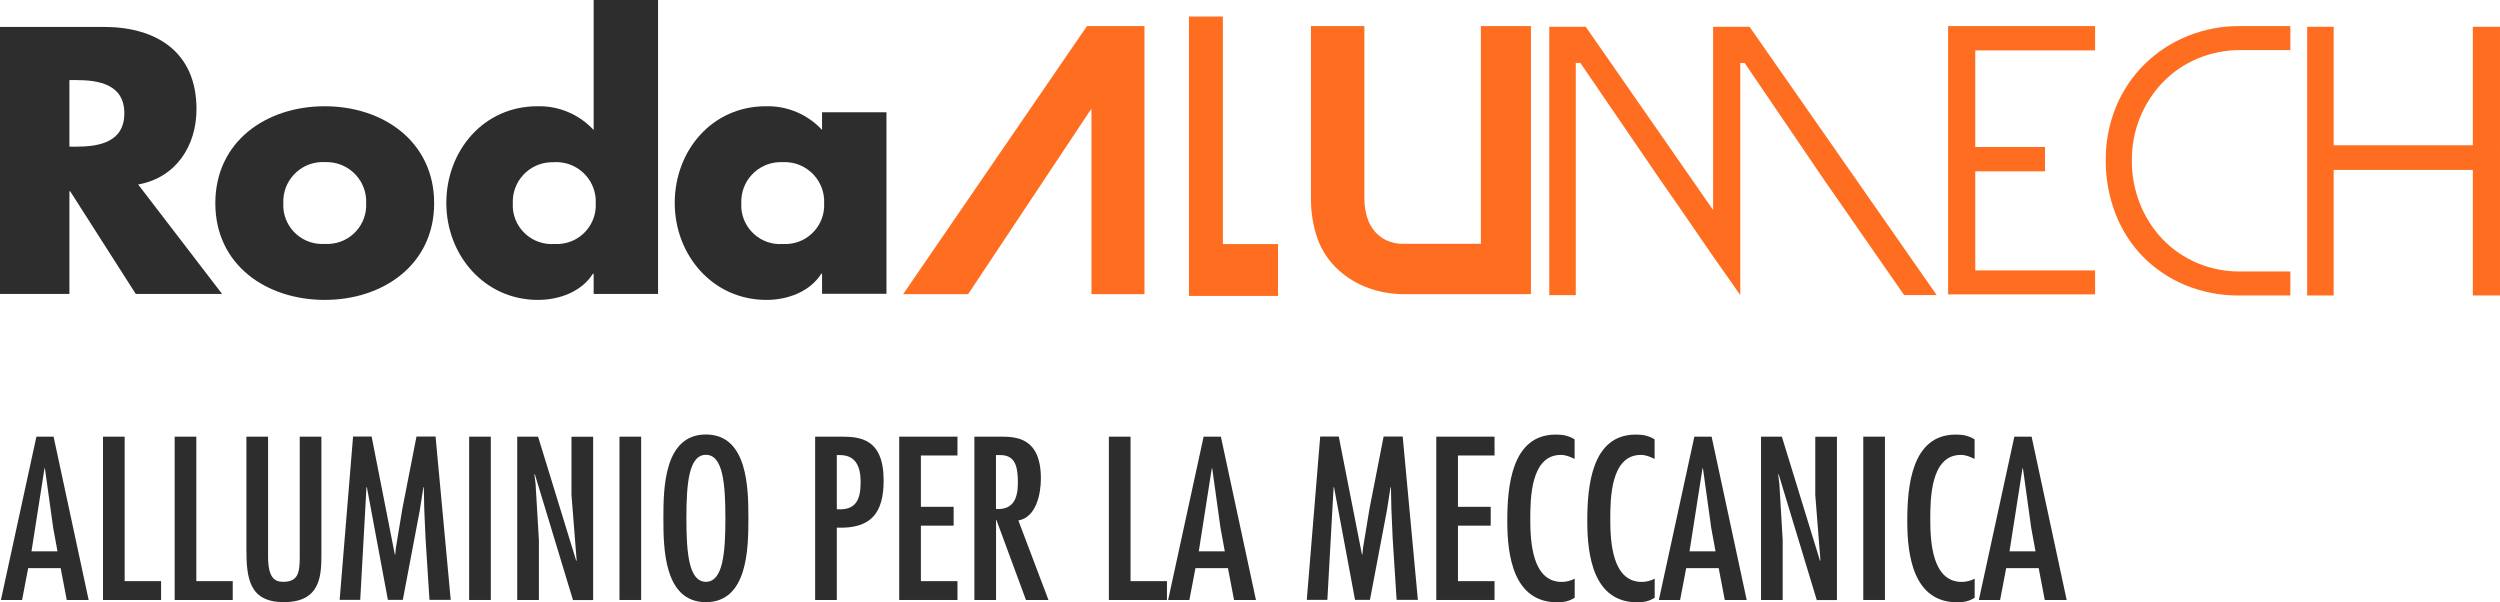 <?xml version="1.0" encoding="UTF-8"?><svg id="Livello_1" xmlns="http://www.w3.org/2000/svg" viewBox="0 0 300.01 72.28"><defs><style>.cls-1{fill:#2e2d2d;}.cls-1,.cls-2{stroke-width:0px;}.cls-2{fill:#ff6e20;}</style></defs><g id="Raggruppa_3"><path id="Tracciato_8" class="cls-2" d="M142.68,1.98v33.53h10.69v-6.22h-6.62V1.98h-4.07Z"/></g><g id="Raggruppa_9"><g id="Raggruppa_4"><path id="Tracciato_9" class="cls-2" d="M183.72,35.3h-15.51c-1.37-.03-2.72-.28-4-.74-1.29-.47-2.48-1.17-3.5-2.08-1.21-1.07-2.13-2.44-2.65-3.97-.5-1.48-.74-3.03-.74-4.58V3.13h6.41v20.68c0,.76.1,1.52.32,2.24.18.62.49,1.19.9,1.69.4.47.89.85,1.45,1.11.65.29,1.35.42,2.05.41h9.26V3.13h6.01v32.17Z"/></g><g id="Raggruppa_5"><path id="Tracciato_10" class="cls-2" d="M137.35,35.3h-6.37V13.03l-14.8,22.27h-7.8L130.44,3.13h6.9v32.17h.01Z"/></g><g id="Raggruppa_6"><path id="Tracciato_11" class="cls-2" d="M205.58,3.22v21.98l-15.28-21.98h-4.38v32.2h3.18V7.55h.55l9.62,14.08,2.06,2.96,4.25,6.18,3.26,4.64V7.55h.52l9.57,14.08,2.06,2.96,7.51,10.82h3.91L209.96,3.22h-4.38Z"/></g><g id="Raggruppa_7"><path id="Tracciato_12" class="cls-2" d="M233.78,3.13v32.2h17.64v-2.88h-14.38v-11.89h8.37v-2.92h-8.37V6.05h14.38v-2.92h-17.64Z"/></g><g id="Raggruppa_8"><path id="Tracciato_13" class="cls-2" d="M263.69,7.04c-1.56.66-2.97,1.62-4.14,2.83-1.17,1.22-2.09,2.64-2.73,4.21-.67,1.64-1,3.39-.99,5.15-.02,1.82.33,3.63,1.01,5.32.64,1.57,1.57,3.01,2.75,4.23,1.17,1.19,2.56,2.14,4.1,2.79,1.62.68,3.35,1.02,5.11,1.01h6.05v2.88h-6.05c-2.25.03-4.49-.39-6.57-1.25-1.91-.79-3.64-1.96-5.09-3.43-1.43-1.48-2.54-3.23-3.28-5.15-.78-2.04-1.18-4.21-1.16-6.4-.02-2.21.4-4.41,1.25-6.46.79-1.91,1.96-3.64,3.43-5.09,1.47-1.44,3.22-2.58,5.13-3.35,2-.81,4.13-1.22,6.29-1.2h6.05v2.88h-5.92c-1.8-.02-3.58.33-5.24,1.03"/></g></g><g id="Raggruppa_12"><g id="Raggruppa_10"><path id="Tracciato_15" class="cls-2" d="M296.75,3.22v14.21h-16.7V3.22h-3.18v32.24h3.18v-15.07h16.7v15.07h3.26V3.22h-3.26Z"/></g><g id="Raggruppa_11"><path id="Tracciato_16" class="cls-1" d="M16.57,22.14c4.55-.81,7.01-4.63,7.01-9.05,0-6.84-4.8-9.86-11.13-9.86H0v32.04h8.33v-12.32h.09l7.87,12.32h10.36l-10.07-13.13h-.01ZM8.33,9.61h.81c2.72,0,5.78.51,5.78,3.99s-3.06,4-5.78,4h-.81s0-7.99,0-7.99Z"/></g></g><g id="Raggruppa_16"><g id="Raggruppa_13"><path id="Tracciato_18" class="cls-1" d="M38.97,12.75c-7.01,0-13.13,4.21-13.13,11.64s6.16,11.6,13.13,11.6,13.13-4.2,13.13-11.6-6.12-11.64-13.13-11.64M38.97,19.46c2.61-.13,4.84,1.88,4.97,4.49v.43c.13,2.57-1.85,4.76-4.42,4.89h-.55c-2.57.17-4.79-1.77-4.97-4.34,0-.18,0-.37,0-.55-.11-2.61,1.92-4.82,4.54-4.93h.43"/></g><g id="Raggruppa_14"><path id="Tracciato_19" class="cls-1" d="M71.24,35.27h7.73V0h-7.73v15.6c-1.74-1.88-4.2-2.92-6.76-2.85-6.46,0-10.92,5.35-10.92,11.6s4.55,11.64,11,11.64c2.55,0,5.23-.98,6.59-3.14h.09s0,2.42,0,2.42ZM66.52,19.46c2.61-.13,4.84,1.88,4.97,4.49v.44c.13,2.57-1.85,4.76-4.42,4.89h-.56c-2.57.17-4.79-1.77-4.97-4.33,0-.18,0-.37,0-.55-.11-2.61,1.92-4.82,4.54-4.93h.43"/></g><g id="Raggruppa_15"><path id="Tracciato_20" class="cls-1" d="M93.93,19.46c2.61-.13,4.84,1.88,4.97,4.49v.44c.13,2.57-1.85,4.76-4.42,4.89h-.55c-2.57.18-4.79-1.76-4.97-4.33-.01-.19-.01-.37,0-.56-.11-2.61,1.92-4.82,4.53-4.93h.44M106.38,13.47h-7.73v2.12c-1.74-1.88-4.2-2.91-6.76-2.84-6.46,0-10.92,5.35-10.92,11.6s4.55,11.64,11,11.64c2.55,0,5.23-.98,6.59-3.15h.09v2.42h7.73V13.47Z"/></g></g><path class="cls-1" d="M6.43,52.4l4.21,19.6h-2.63l-.73-3.82h-3.9l-.73,3.82H.11l4.26-19.6h2.06ZM6.38,63.32l-.99-7.12h-.05l-1.56,9.96h3.12l-.52-2.83h0Z"/><path class="cls-1" d="M14.96,52.4v17.34h4.37v2.26h-6.97v-19.6s2.6,0,2.6,0Z"/><path class="cls-1" d="M23.56,52.4v17.34h4.37v2.26h-6.97v-19.6s2.6,0,2.6,0Z"/><path class="cls-1" d="M32.17,52.4v14.38c0,2.52.75,3.04,1.82,3.04,1.79,0,1.95-1.14,1.98-2.76v-14.66h2.6v13.91c0,2.57.03,5.95-4.5,5.95-4.13,0-4.5-2.81-4.5-6.34v-13.52s2.6,0,2.6,0Z"/><path class="cls-1" d="M44.6,52.4l2.78,14.14h.05l.08-.81.78-4.71,1.69-8.63h2.29l1.82,19.6h-2.55l-.47-7.31-.16-3.64-.05-2.57h-.05l-.44,2.81-2.03,10.71h-1.79l-2.52-13.52h-.05l-.75,13.52h-2.47l1.61-19.6h2.24-.01Z"/><path class="cls-1" d="M58.9,72h-2.6v-19.6h2.6v19.6Z"/><path class="cls-1" d="M64.28,58.22l.39,6.58v7.2h-2.6v-19.6h2.5l4.58,14.9.05-.05-.62-7.85v-6.99h2.6v19.6h-2.42l-4.58-15.11-.05.05.16,1.27h-.01Z"/><path class="cls-1" d="M76.94,72h-2.6v-19.6h2.6v19.6Z"/><path class="cls-1" d="M89.81,62.2c0,3.54-.05,10.06-5.1,10.06s-5.1-6.53-5.1-10.06.05-10.06,5.1-10.06,5.1,6.53,5.1,10.06ZM82.37,62.2c0,4.16.29,7.62,2.34,7.62s2.34-3.46,2.34-7.62-.29-7.62-2.34-7.62-2.34,3.46-2.34,7.62Z"/><path class="cls-1" d="M97.82,72v-19.6h3.12c2.24,0,5.1.21,5.1,5.25,0,3.98-1.56,5.82-5.62,5.67v8.68h-2.6ZM100.42,54.61v6.5c2.24.16,2.86-1.07,2.86-3.25,0-1.77-.52-3.25-2.5-3.25h-.36Z"/><path class="cls-1" d="M114.9,52.4v2.26h-4.39v6.16h3.93v2.26h-3.93v6.66h4.39v2.26h-6.99v-19.6h6.99Z"/><path class="cls-1" d="M116.93,52.4h3.12c1.9,0,4.86.1,4.86,5.02,0,1.85-.55,4.65-2.7,5.04l3.61,9.54h-2.7l-3.54-9.59h-.05v9.59h-2.6s0-19.6,0-19.6ZM122.15,57.99c0-1.87-.23-3.43-2.21-3.38h-.42v6.47c1.95.13,2.63-1.12,2.63-3.09Z"/><path class="cls-1" d="M135.67,52.4v17.34h4.37v2.26h-6.97v-19.6s2.6,0,2.6,0Z"/><path class="cls-1" d="M146.51,52.4l4.21,19.6h-2.63l-.73-3.82h-3.9l-.73,3.82h-2.55l4.26-19.6h2.07ZM146.46,63.32l-.99-7.12h-.05l-1.56,9.96h3.12l-.52-2.83h0Z"/><path class="cls-1" d="M160.66,52.4l2.78,14.14h.05l.08-.81.78-4.71,1.69-8.63h2.29l1.82,19.6h-2.55l-.47-7.31-.16-3.64-.05-2.57h-.05l-.44,2.81-2.03,10.71h-1.79l-2.52-13.52h-.05l-.75,13.52h-2.47l1.61-19.6h2.24,0Z"/><path class="cls-1" d="M179.35,52.4v2.26h-4.39v6.16h3.93v2.26h-3.93v6.66h4.39v2.26h-6.99v-19.6h6.99Z"/><path class="cls-1" d="M188.97,55.08c-.52-.26-1.07-.49-1.66-.49-3.64,0-3.67,5.3-3.67,7.75,0,2.6.21,7.49,3.77,7.49.57,0,1.07-.13,1.56-.39v2.29c-.65.42-1.33.55-2.08.55-5.3,0-6.01-5.64-6.01-9.75s.49-10.38,5.82-10.38c.88,0,1.51.13,2.26.57v2.37h0Z"/><path class="cls-1" d="M198.57,55.08c-.52-.26-1.07-.49-1.66-.49-3.64,0-3.67,5.3-3.67,7.75,0,2.6.21,7.49,3.77,7.49.57,0,1.07-.13,1.56-.39v2.29c-.65.42-1.33.55-2.08.55-5.3,0-6.01-5.64-6.01-9.75s.49-10.38,5.82-10.38c.88,0,1.51.13,2.26.57v2.37h0Z"/><path class="cls-1" d="M205.4,52.4l4.21,19.6h-2.63l-.73-3.82h-3.9l-.73,3.82h-2.55l4.26-19.6h2.07ZM205.35,63.32l-.99-7.12h-.05l-1.56,9.96h3.12l-.52-2.83h0Z"/><path class="cls-1" d="M213.54,58.22l.39,6.58v7.2h-2.6v-19.6h2.5l4.58,14.9.05-.05-.62-7.85v-6.99h2.6v19.6h-2.42l-4.58-15.11-.05.05.16,1.27h-.01Z"/><path class="cls-1" d="M226.2,72h-2.6v-19.6h2.6v19.6Z"/><path class="cls-1" d="M236.97,55.08c-.52-.26-1.07-.49-1.66-.49-3.64,0-3.67,5.3-3.67,7.75,0,2.6.21,7.49,3.77,7.49.57,0,1.07-.13,1.56-.39v2.29c-.65.42-1.33.55-2.08.55-5.3,0-6.01-5.64-6.01-9.75s.49-10.38,5.82-10.38c.88,0,1.51.13,2.26.57v2.37h0Z"/><path class="cls-1" d="M243.8,52.4l4.21,19.6h-2.63l-.73-3.82h-3.9l-.73,3.82h-2.55l4.26-19.6h2.07ZM243.75,63.32l-.99-7.12h-.05l-1.56,9.96h3.12l-.52-2.83h0Z"/></svg>